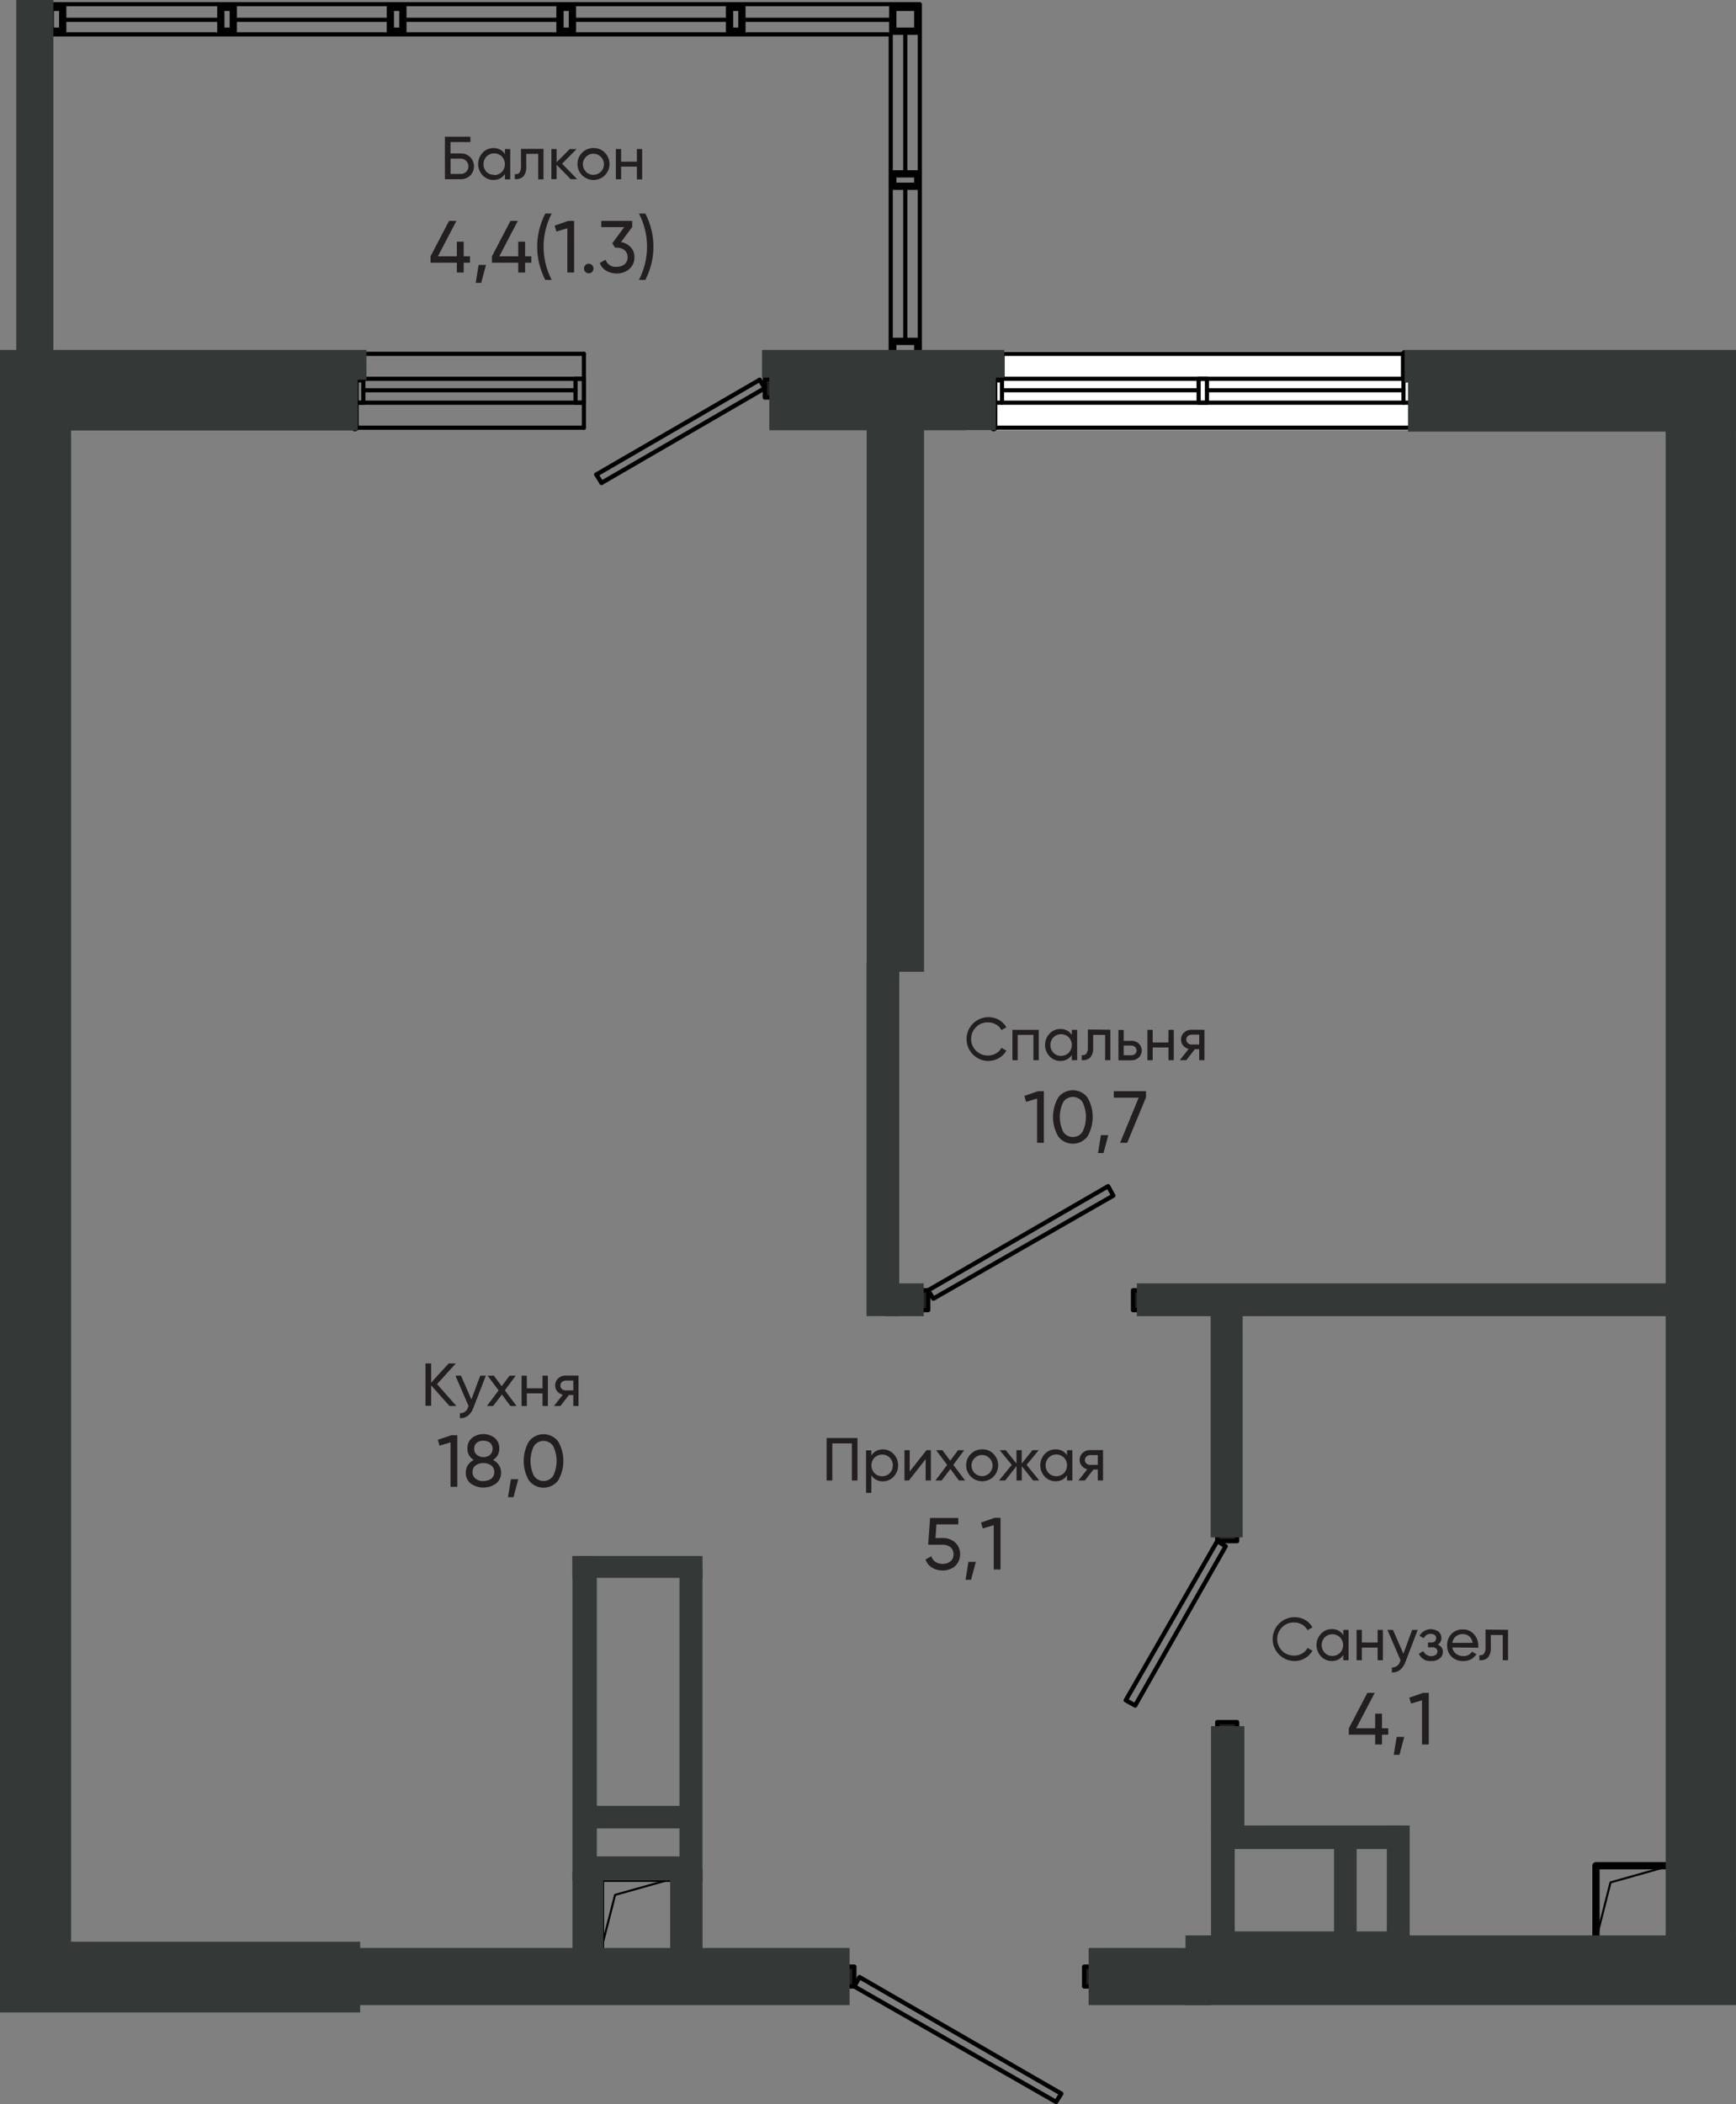 <?xml version="1.0" encoding="UTF-8"?>
<!DOCTYPE svg PUBLIC "-//W3C//DTD SVG 1.1//EN" "http://www.w3.org/Graphics/SVG/1.1/DTD/svg11.dtd">
<!-- Creator: CorelDRAW -->
<svg xmlns="http://www.w3.org/2000/svg" xml:space="preserve" width="104.799mm" height="126.983mm" version="1.1" style="shape-rendering:geometricPrecision; text-rendering:geometricPrecision; image-rendering:optimizeQuality; fill-rule:evenodd; clip-rule:evenodd"
viewBox="0 0 355.71 431.01"
 xmlns:xlink="http://www.w3.org/1999/xlink"
 xmlns:xodm="http://www.corel.com/coreldraw/odm/2003">
 <rect x="0" y="0" width="355.71" height="431.01" fill="#808080" stroke="none"/>
 <defs>
  <style type="text/css">
   <![CDATA[
    .str4 {stroke:white;stroke-linecap:round;stroke-miterlimit:22.926}
    .str3 {stroke:white;stroke-linecap:round;stroke-linejoin:round;stroke-miterlimit:22.926}
    .str0 {stroke:black;stroke-width:1.49;stroke-linecap:round;stroke-linejoin:round;stroke-miterlimit:22.926}
    .str8 {stroke:black;stroke-width:0.89;stroke-linecap:round;stroke-linejoin:round;stroke-miterlimit:22.926}
    .str7 {stroke:white;stroke-width:0.89;stroke-linecap:round;stroke-linejoin:round;stroke-miterlimit:22.926}
    .str6 {stroke:black;stroke-width:0.64;stroke-linecap:round;stroke-linejoin:round;stroke-miterlimit:22.926}
    .str2 {stroke:black;stroke-width:0.85;stroke-linecap:round;stroke-linejoin:round;stroke-miterlimit:22.926}
    .str5 {stroke:white;stroke-width:0.85;stroke-linecap:round;stroke-linejoin:round;stroke-miterlimit:22.926}
    .str1 {stroke:black;stroke-width:0.42;stroke-linecap:round;stroke-linejoin:round;stroke-miterlimit:22.926}
    .fil0 {fill:none;fill-rule:nonzero}
    .fil2 {fill:#231F20;fill-rule:nonzero}
    .fil3 {fill:#343837;fill-rule:nonzero}
    .fil1 {fill:white;fill-rule:nonzero}
   ]]>
  </style>
 </defs>
 <g id="Слой_x0020_1">
  <polyline class="fil0 str0" points="327.02,397.31 342.15,397.31 342.15,382.17 327.02,382.17 327.02,397.31 "/>
  <polyline class="fil0 str1" points="327.02,397.31 330,385.59 342.15,382.17 "/>
  <polyline class="fil0 str0" points="123.04,399.87 138.18,399.87 138.18,384.73 123.04,384.73 123.04,399.87 "/>
  <polyline class="fil0 str1" points="123.04,399.87 126.03,388.15 138.18,384.73 "/>
  <line class="fil0 str2" x1="72.74" y1="72.48" x2="119.64" y2= "72.48" />
  <line class="fil0 str2" x1="72.74" y1="77.59" x2="119.64" y2= "77.59" />
  <line class="fil0 str2" x1="74.45" y1="79.94" x2="117.92" y2= "79.94" />
  <line class="fil0 str2" x1="72.74" y1="82.49" x2="119.64" y2= "82.49" />
  <line class="fil0 str2" x1="72.74" y1="87.61" x2="119.64" y2= "87.61" />
  <line class="fil0 str2" x1="119.64" y1="72.48" x2="119.64" y2= "87.61" />
  <polyline class="fil0 str2" points="74.45,77.59 74.45,82.49 72.74,82.49 72.74,77.59 74.45,77.59 "/>
  <polyline class="fil0 str2" points="119.64,77.59 119.64,82.49 117.92,82.49 117.92,77.59 119.64,77.59 "/>
  <line class="fil0 str0" x1="72.74" y1="87.61" x2="72.74" y2= "77.59" />
  <polyline class="fil0 str0" points="72.74,77.59 74.24,77.59 74.24,72.47 72.74,72.47 "/>
  <line class="fil0 str3" x1="289.29" y1="72.48" x2="289.29" y2= "87.61" />
  <g>
   <path class="fil1" d="M203.61 87.61l85.68 -15.13 0 15.13 -85.68 0zm0 -15.13l0 15.13 85.68 -15.13 -85.68 0z"/>
  </g>
  <path class="fil0 str4" d="M203.61 87.61l85.68 -15.13 0 15.13 -85.68 0zm0 -15.13l0 15.13 85.68 -15.13 -85.68 0z"/>
  <polyline class="fil0 str5" points="289.29,72.47 289.29,87.61 203.61,87.61 203.61,72.47 289.29,72.47 "/>
  <line class="fil0 str2" x1="203.61" y1="87.61" x2="289.29" y2= "87.61" />
  <line class="fil0 str2" x1="203.61" y1="72.48" x2="289.29" y2= "72.48" />
  <line class="fil0 str2" x1="205.31" y1="79.94" x2="245.6" y2= "79.94" />
  <line class="fil0 str2" x1="247.31" y1="79.94" x2="287.58" y2= "79.94" />
  <line class="fil0 str2" x1="205.31" y1="82.49" x2="287.58" y2= "82.49" />
  <line class="fil0 str2" x1="203.61" y1="77.59" x2="289.29" y2= "77.59" />
  <polyline class="fil0 str2" points="289.29,82.49 289.29,77.59 287.58,77.59 287.58,82.49 289.29,82.49 "/>
  <polyline class="fil0 str2" points="203.61,82.49 203.61,77.59 205.31,77.59 205.31,82.49 203.61,82.49 "/>
  <polyline class="fil0 str2" points="245.6,82.49 245.6,77.59 247.31,77.59 247.31,82.49 245.6,82.49 "/>
  <line class="fil0 str0" x1="289.29" y1="87.61" x2="289.29" y2= "77.59" />
  <polyline class="fil0 str0" points="287.8,77.59 287.8,72.47 289.29,72.47 "/>
  <line class="fil0 str0" x1="203.61" y1="87.61" x2="203.61" y2= "77.59" />
  <line class="fil0 str0" x1="287.8" y1="77.59" x2="289.29" y2= "77.59" />
  <line class="fil0 str0" x1="138.18" y1="384.73" x2="138.18" y2= "399.87" />
  <polyline class="fil0 str2" points="182.51,72.47 182.51,7.04 10.3,7.04 "/>
  <polyline class="fil0 str2" points="188.47,72.47 188.47,0.86 10.3,0.86 "/>
  <line class="fil0 str2" x1="182.93" y1="4.06" x2="152.03" y2= "4.06" />
  <line class="fil0 str2" x1="149.48" y1="4.06" x2="117.29" y2= "4.06" />
  <line class="fil0 str2" x1="114.74" y1="4.06" x2="82.55" y2= "4.06" />
  <line class="fil0 str2" x1="79.98" y1="4.06" x2="47.8" y2= "4.06" />
  <polyline class="fil0 str0" points="149.48,6.4 152.02,6.4 152.02,1.5 149.48,1.5 149.48,6.4 "/>
  <polyline class="fil0 str0" points="114.74,6.4 117.29,6.4 117.29,1.5 114.74,1.5 114.74,6.4 "/>
  <polyline class="fil0 str0" points="45.25,6.4 47.8,6.4 47.8,1.5 45.25,1.5 45.25,6.4 "/>
  <polyline class="fil0 str0" points="79.98,6.4 82.55,6.4 82.55,1.5 79.98,1.5 79.98,6.4 "/>
  <g id="_2209862197536">
   <polyline class="fil0 str0" points="205.1,77.59 205.1,72.47 203.61,72.47 "/>
   <line class="fil0 str0" x1="205.1" y1="77.59" x2="203.61" y2= "77.59" />
   <line class="fil0 str2" x1="185.49" y1="69.92" x2="185.49" y2= "38.16" />
   <line class="fil0 str2" x1="185.49" y1="35.6" x2="185.49" y2= "6.4" />
   <polyline class="fil0 str0" points="182.93,6.4 188.05,6.4 188.05,1.5 182.93,1.5 182.93,6.4 "/>
   <polyline class="fil0 str0" points="188.05,72.47 188.05,69.92 182.93,69.92 182.93,72.47 188.05,72.47 "/>
   <polyline class="fil0 str0" points="188.05,38.16 188.05,35.61 182.93,35.61 182.93,38.16 188.05,38.16 "/>
   <polyline class="fil0 str6" points="188.47,72.47 188.47,77.59 182.51,77.59 182.51,72.47 188.47,72.47 "/>
  </g>
  <polyline class="fil0 str0" points="10.3,6.4 12.85,6.4 12.85,1.5 10.3,1.5 10.3,6.4 "/>
  <line class="fil0 str2" x1="45.04" y1="4.06" x2="12.85" y2= "4.06" />
  <line class="fil0 str7" x1="254.12" y1="354.47" x2="249" y2= "354.47" />
  <polyline class="fil0 str8" points="232.6,349.35 251.14,316.74 249.43,315.67 230.67,348.28 232.6,349.35 "/>
  <polygon class="fil2 str8" points="249.43,354.47 249.43,352.76 253.48,352.76 253.48,354.47 "/>
  <polygon class="fil2 str8" points="253.48,314.18 253.48,315.67 249.43,315.67 249.43,314.18 "/>
  <line class="fil0 str8" x1="254.12" y1="354.47" x2="249" y2= "354.47" />
  <line class="fil0 str8" x1="254.12" y1="314.18" x2="249" y2= "314.18" />
  <polyline class="fil0 str8" points="228.12,244.91 191.25,266.01 190.18,264.31 227.05,242.99 228.12,244.91 "/>
  <polygon class="fil2 str8" points="233.87,264.31 232.17,264.31 232.17,268.36 233.87,268.36 "/>
  <polygon class="fil2 str8" points="188.47,268.36 190.18,268.36 190.18,264.31 188.47,264.31 "/>
  <line class="fil0 str8" x1="188.47" y1="263.88" x2="188.47" y2= "268.79" />
  <line class="fil0 str8" x1="233.87" y1="263.88" x2="233.87" y2= "268.79" />
  <line class="fil0 str7" x1="223.86" y1="409.89" x2="223.86" y2= "399.65" />
  <polyline class="fil0 str8" points="217.46,428.86 176.12,404.99 175.05,406.9 216.39,430.56 217.46,428.86 "/>
  <polygon class="fil2 str8" points="173.56,406.9 175.05,406.9 175.05,402.85 173.56,402.85 "/>
  <polygon class="fil2 str8" points="223.86,402.85 222.15,402.85 222.15,406.9 223.86,406.9 "/>
  <line class="fil0 str8" x1="173.56" y1="409.89" x2="173.56" y2= "399.87" />
  <line class="fil0 str8" x1="223.86" y1="409.89" x2="223.86" y2= "399.87" />
  <line class="fil0 str7" x1="158.43" y1="72.48" x2="158.43" y2= "87.61" />
  <line class="fil0 str8" x1="156.72" y1="79.51" x2="123.26" y2= "98.91" />
  <line class="fil0 str8" x1="155.65" y1="77.81" x2="122.19" y2= "97.21" />
  <line class="fil0 str8" x1="155.65" y1="77.81" x2="156.72" y2= "79.51" />
  <polygon class="fil2 str8" points="158.43,77.59 158.43,81.43 156.72,81.43 156.72,77.59 "/>
  <line class="fil0 str8" x1="158.43" y1="87.61" x2="158.43" y2= "77.59" />
  <polyline class="fil0 str8" points="156.93,77.59 156.93,72.47 158.43,72.47 "/>
  <line class="fil0 str8" x1="156.93" y1="77.59" x2="158.43" y2= "77.59" />
  <line class="fil0 str8" x1="123.26" y1="98.91" x2="122.19" y2= "97.21" />
  <rect class="fil3" y="71.68" width="75.08" height="6.12"/>
  <rect class="fil3" y="76.31" width="73.29" height="11.87"/>
  <rect class="fil3" x="3.33" width="7.6" height="74.39"/>
  <rect class="fil3" x="156.14" y="71.68" width="49.64" height="5.68"/>
  <rect class="fil3" x="157.63" y="76.72" width="46.43" height="11.41"/>
  <rect class="fil3" x="177.58" y="84.64" width="11.76" height="114.41"/>
  <rect class="fil3" x="177.55" y="197.17" width="6.71" height="72.42"/>
  <rect class="fil3" x="181.57" y="262.88" width="7.7" height="6.72"/>
  <rect class="fil3" x="232.95" y="262.88" width="112.81" height="6.72"/>
  <rect class="fil3" x="248.07" y="268.1" width="6.55" height="46.82"/>
  <rect class="fil3" x="248.14" y="353.58" width="6.83" height="21.88"/>
  <rect class="fil3" x="242.91" y="396.45" width="112.8" height="14.26"/>
  <rect class="fil3" x="341.3" y="78.47" width="14.4" height="323.85"/>
  <rect class="fil3" x="287.8" y="71.68" width="67.91" height="6.59"/>
  <rect class="fil3" x="288.51" y="75.88" width="67.2" height="12.54"/>
  <rect class="fil3" x="-0" y="83.02" width="14.56" height="320.46"/>
  <rect class="fil3" x="-0" y="397.74" width="73.8" height="14.49"/>
  <rect class="fil3" x="70.78" y="399.03" width="103.31" height="11.69"/>
  <rect class="fil3" x="223.06" y="399.03" width="25.08" height="11.69"/>
  <rect class="fil3" x="248.14" y="373.72" width="4.86" height="26.82"/>
  <rect class="fil3" x="284.16" y="373.94" width="4.69" height="27.44"/>
  <rect class="fil3" x="252.11" y="395.63" width="34.4" height="5.76"/>
  <rect class="fil3" x="251.23" y="373.94" width="36.55" height="4.81"/>
  <rect class="fil3" x="273.35" y="377.94" width="4.63" height="18.11"/>
  <rect class="fil3" x="117.3" y="318.73" width="4.99" height="66.46"/>
  <rect class="fil3" x="117.3" y="318.73" width="26.65" height="4.48"/>
  <rect class="fil3" x="139.23" y="321.46" width="4.71" height="64.14"/>
  <rect class="fil3" x="121.41" y="369.91" width="19.31" height="4.62"/>
  <rect class="fil3" x="121.41" y="380.27" width="20.17" height="4.91"/>
  <rect class="fil3" x="117.3" y="383.38" width="6.33" height="17.15"/>
  <rect class="fil3" x="137.32" y="383.05" width="6.63" height="18.01"/>
  <path class="fil2" d="M193.17 315.04c0.03,-0 0.06,-0 0.09,-0 0.89,0 1.76,0.32 2.44,0.9 0.67,0.63 1.04,1.51 1.04,2.43 0,0.92 -0.38,1.8 -1.04,2.43 -0.69,0.58 -1.57,0.9 -2.47,0.9 -0.03,0 -0.06,-0 -0.09,-0 -0.02,-0 -0.04,0 -0.06,0 -0.74,0 -1.46,-0.2 -2.1,-0.58 -0.63,-0.38 -1.1,-0.98 -1.33,-1.68l1.19 -0.68c0.12,0.48 0.41,0.89 0.82,1.17 0.42,0.27 0.91,0.41 1.4,0.41 0.03,0 0.05,-0 0.08,-0 0.04,0 0.08,0 0.12,0 0.54,0 1.07,-0.18 1.5,-0.51 0.39,-0.34 0.62,-0.84 0.62,-1.36 0,-0.03 -0,-0.05 -0,-0.08 0,-0.03 0,-0.06 0,-0.09 0,-0.52 -0.23,-1.02 -0.62,-1.36 -0.42,-0.34 -0.95,-0.52 -1.49,-0.52 -0.03,0 -0.07,0 -0.1,0l-2.99 0 0.4 -5.48 5.78 0 0 1.31 -4.49 0 -0.18 2.81 1.48 -0.02z"/>
  <polygon class="fil2" points="199.95,319.93 198.97,323.6 197.84,323.6 198.44,319.93 "/>
  <polygon class="fil2" points="203.8,310.91 205.01,310.91 205.01,321.5 203.62,321.5 203.62,312.42 201.36,313.09 201.01,311.88 "/>
  <polygon class="fil2" points="92.5,293.99 93.7,293.99 93.7,304.56 92.31,304.56 92.31,295.46 90.06,296.12 89.71,294.92 "/>
  <path class="fil2" d="M101.02 299.05c0.49,0.24 0.91,0.61 1.21,1.06 0.29,0.44 0.44,0.95 0.44,1.48 0,0.01 -0,0.02 -0,0.03 0,0.04 0,0.08 0,0.12 0,0.83 -0.37,1.62 -1.02,2.15 -0.76,0.53 -1.67,0.82 -2.6,0.82 -0.93,0 -1.84,-0.29 -2.6,-0.82 -0.64,-0.53 -1.02,-1.31 -1.02,-2.14 0,-0.04 0,-0.09 0,-0.13 0,-0.01 -0,-0.02 -0,-0.03 0,-0.52 0.15,-1.04 0.44,-1.48 0.3,-0.45 0.72,-0.82 1.2,-1.06 -0.81,-0.46 -1.3,-1.31 -1.3,-2.24 0,-0.02 0,-0.05 0,-0.07 -0,-0.05 -0,-0.1 -0,-0.14 0,-0.8 0.35,-1.55 0.96,-2.07 0.66,-0.5 1.48,-0.78 2.31,-0.78 0.83,0 1.64,0.27 2.31,0.78 0.61,0.51 0.96,1.27 0.96,2.07 0,0.05 -0,0.1 -0,0.14 0,0.02 0,0.05 0,0.07 0,0.92 -0.49,1.78 -1.29,2.24l-0 0zm-1.98 4.32c0.04,0 0.09,0 0.13,0 0.54,0 1.06,-0.17 1.5,-0.48 0.39,-0.31 0.61,-0.78 0.61,-1.27 0,-0.03 -0,-0.06 -0,-0.09 0,-0.03 0,-0.05 0,-0.08 0,-0.49 -0.23,-0.96 -0.61,-1.27 -0.44,-0.31 -0.96,-0.48 -1.5,-0.48 -0.04,0 -0.09,0 -0.13,0 -0.04,-0 -0.08,-0 -0.12,-0 -0.53,0 -1.05,0.17 -1.49,0.48 -0.39,0.31 -0.61,0.77 -0.61,1.27 0,0.03 0,0.05 0,0.08 -0,0.03 -0,0.06 -0,0.09 0,0.5 0.23,0.96 0.61,1.27 0.44,0.33 0.98,0.51 1.53,0.51 0.02,0 0.05,-0 0.07,-0l-0 -0.03zm0 -8.27c-0.02,-0 -0.05,-0 -0.08,-0 -0.46,0 -0.9,0.15 -1.26,0.42 -0.34,0.28 -0.54,0.71 -0.54,1.15 0,0.03 0,0.07 0,0.1 -0,0.03 -0,0.05 -0,0.08 0,0.45 0.2,0.88 0.55,1.17 0.39,0.3 0.86,0.46 1.35,0.46 0.49,0 0.96,-0.16 1.35,-0.46 0.34,-0.33 0.53,-0.78 0.53,-1.25 0,-0.47 -0.19,-0.92 -0.53,-1.25 -0.36,-0.26 -0.79,-0.4 -1.23,-0.4 -0.05,0 -0.09,0 -0.14,0l-0 -0.04z"/>
  <polygon class="fil2" points="106.19,303 105.22,306.68 104.08,306.68 104.69,303 "/>
  <path class="fil2" d="M114.37 303.25c-0.71,0.94 -1.82,1.49 -3,1.49 -1.18,0 -2.29,-0.55 -3,-1.49 -0.7,-1.21 -1.07,-2.59 -1.07,-3.99 0,-1.4 0.37,-2.78 1.07,-3.99 0.71,-0.94 1.83,-1.49 3,-1.49 1.18,0 2.29,0.55 3,1.49 0.7,1.21 1.07,2.59 1.07,3.99 0,1.4 -0.37,2.78 -1.07,3.99l-0 0zm-4.98 -0.95c0.44,0.66 1.18,1.07 1.98,1.07 0.8,0 1.54,-0.4 1.98,-1.07 0.46,-0.95 0.7,-1.99 0.7,-3.04 0,-1.05 -0.24,-2.09 -0.7,-3.04 -0.44,-0.67 -1.18,-1.07 -1.98,-1.07 -0.8,0 -1.54,0.4 -1.98,1.07 -0.46,0.95 -0.69,1.99 -0.69,3.04 0,1.05 0.24,2.09 0.69,3.04l-0 0z"/>
  <polygon class="fil2" points="212.69,223.52 213.89,223.52 213.89,234.09 212.5,234.09 212.5,225.03 210.24,225.7 209.89,224.49 "/>
  <path class="fil2" d="M222.83 232.79c-0.71,0.94 -1.82,1.49 -3,1.49 -1.18,0 -2.29,-0.55 -3,-1.49 -0.7,-1.21 -1.07,-2.59 -1.07,-3.99 0,-1.4 0.37,-2.78 1.07,-3.99 0.71,-0.94 1.82,-1.49 3,-1.49 1.18,0 2.29,0.55 3,1.49 0.7,1.21 1.07,2.59 1.07,3.99 0,1.4 -0.37,2.78 -1.07,3.99l-0 0zm-4.98 -0.95c0.44,0.66 1.18,1.07 1.98,1.07 0.8,0 1.54,-0.4 1.98,-1.07 0.46,-0.95 0.7,-1.99 0.7,-3.04 0,-1.05 -0.24,-2.09 -0.7,-3.04 -0.44,-0.67 -1.18,-1.07 -1.98,-1.07 -0.8,0 -1.54,0.4 -1.98,1.07 -0.46,0.95 -0.69,1.99 -0.69,3.04 0,1.05 0.24,2.09 0.69,3.04l-0 0z"/>
  <polygon class="fil2" points="227.09,232.53 226.11,236.19 224.98,236.19 225.58,232.51 "/>
  <polygon class="fil2" points="228.22,223.52 234.82,223.52 234.82,224.78 230.97,234.09 229.51,234.09 233.32,224.85 228.22,224.85 "/>
  <polygon class="fil2" points="96.3,52.5 96.3,53.81 95.01,53.81 95.01,55.82 93.61,55.82 93.61,53.81 88.22,53.81 88.22,52.5 92.01,45.25 93.52,45.25 89.73,52.5 93.61,52.5 93.61,49.51 95.01,49.51 95.01,52.5 "/>
  <polygon class="fil2" points="99.58,54.27 98.6,57.94 97.47,57.94 98.07,54.27 "/>
  <polygon class="fil2" points="108.87,52.5 108.87,53.81 107.59,53.81 107.59,55.82 106.19,55.82 106.19,53.81 100.8,53.81 100.8,52.5 104.59,45.25 106.1,45.25 102.31,52.5 106.19,52.5 106.19,49.51 107.59,49.51 107.59,52.5 "/>
  <path class="fil2" d="M111.73 57.33c-1.09,-2.1 -1.66,-4.43 -1.66,-6.79 0,-2.36 0.57,-4.7 1.66,-6.79l1.31 -0c-1.09,2.1 -1.66,4.43 -1.66,6.79 0,2.36 0.57,4.7 1.66,6.79l-1.31 0z"/>
  <polygon class="fil2" points="116.41,45.25 117.64,45.25 117.64,55.82 116.25,55.82 116.25,46.76 114,47.43 113.65,46.22 "/>
  <path class="fil2" d="M120.62 55.98c-0.53,-0.01 -0.96,-0.44 -0.96,-0.98 0,-0.54 0.44,-0.98 0.98,-0.98 0.26,0 0.5,0.1 0.68,0.28 0.18,0.19 0.28,0.44 0.28,0.7 0,0.26 -0.1,0.51 -0.28,0.7 -0.17,0.18 -0.41,0.29 -0.66,0.29 -0.01,0 -0.03,-0 -0.04,-0l-0 0z"/>
  <path class="fil2" d="M127.24 49.58c0.75,0.12 1.45,0.49 1.98,1.04 0.5,0.53 0.77,1.24 0.77,1.97 0,0.03 -0,0.06 -0,0.1 0,0.05 0,0.09 0,0.14 0,0.88 -0.39,1.72 -1.06,2.29 -0.69,0.58 -1.57,0.9 -2.47,0.9 -0.03,0 -0.06,-0 -0.09,-0 -0.03,0 -0.06,0 -0.08,0 -0.72,0 -1.43,-0.19 -2.06,-0.55 -0.62,-0.36 -1.09,-0.92 -1.33,-1.59l1.18 -0.69c0.28,0.88 1.1,1.48 2.03,1.48 0.09,0 0.18,-0.01 0.27,-0.02 0.03,0 0.07,0 0.11,0 0.54,0 1.07,-0.18 1.49,-0.51 0.39,-0.34 0.62,-0.84 0.62,-1.36 0,-0.03 -0,-0.05 -0,-0.08 0,-0.03 0,-0.06 0,-0.09 0,-0.52 -0.23,-1.02 -0.62,-1.36 -0.43,-0.34 -0.95,-0.52 -1.5,-0.52 -0.03,0 -0.07,0 -0.1,0l-0.36 0 -0.56 -0.9 2.44 -3.3 -4.7 0 0 -1.28 6.34 0 0 1.24 -2.29 3.09z"/>
  <path class="fil2" d="M132.23 57.33l-1.31 0c1.09,-2.1 1.66,-4.43 1.66,-6.79 0,-2.36 -0.57,-4.7 -1.66,-6.79l1.31 -0c1.09,2.1 1.66,4.43 1.66,6.79 0,2.36 -0.57,4.7 -1.66,6.79l-0 0z"/>
  <polygon class="fil2" points="175.7,294.56 175.7,303.26 174.55,303.26 174.55,295.66 170.54,295.66 170.54,303.26 169.38,303.26 169.38,294.56 "/>
  <path class="fil2" d="M180.89 296.89c0.01,-0 0.03,-0 0.04,-0 0.83,0 1.62,0.35 2.18,0.95 0.59,0.63 0.92,1.46 0.92,2.32 0,0.86 -0.33,1.69 -0.92,2.32 -0.56,0.61 -1.36,0.95 -2.18,0.95 -0.01,0 -0.03,-0 -0.04,-0 -0.04,0 -0.08,0 -0.12,0 -0.91,0 -1.75,-0.47 -2.23,-1.23l0 3.59 -1.08 0 0 -8.7 1.08 0 0 1.07c0.48,-0.79 1.33,-1.27 2.26,-1.27 0.03,0 0.07,0 0.1,0l0 0zm-0.13 5.5c0.01,-0 0.03,-0 0.04,-0 0.57,0 1.12,-0.23 1.52,-0.64 0.41,-0.43 0.63,-0.99 0.63,-1.58 0,-0.59 -0.23,-1.16 -0.63,-1.58 -0.42,-0.41 -0.98,-0.64 -1.57,-0.64 -0.59,0 -1.15,0.23 -1.57,0.64 -0.41,0.43 -0.63,1 -0.63,1.59 0,0.59 0.23,1.16 0.63,1.58 0.4,0.4 0.94,0.63 1.51,0.63 0.03,0 0.05,-0 0.08,-0l0 0.01z"/>
  <polygon class="fil2" points="189.84,297.05 190.74,297.05 190.74,303.26 189.67,303.26 189.67,298.9 186.23,303.26 185.33,303.26 185.33,297.05 186.4,297.05 186.4,301.41 "/>
  <polygon class="fil2" points="197.75,303.26 196.48,303.26 194.74,300.91 192.95,303.26 191.68,303.26 194.07,300.07 191.81,297.05 193.1,297.05 194.71,299.21 196.31,297.05 197.57,297.05 195.33,300.06 "/>
  <path class="fil2" d="M203.57 302.48c-0.62,0.6 -1.45,0.94 -2.32,0.94 -0.87,0 -1.7,-0.34 -2.32,-0.95 -0.62,-0.61 -0.97,-1.45 -0.97,-2.33 0,-1.81 1.46,-3.27 3.27,-3.27 0.01,0 0.01,0 0.02,0 0.02,0 0.04,-0 0.06,-0 0.85,0 1.67,0.34 2.26,0.94 0.61,0.62 0.96,1.45 0.96,2.33 0,0.87 -0.34,1.71 -0.96,2.33l-0 0zm-2.33 -0.11c1.19,-0.01 2.14,-0.98 2.14,-2.17 0,-1.2 -0.97,-2.16 -2.16,-2.16 -1.2,0 -2.16,0.97 -2.16,2.16 0,0.57 0.23,1.12 0.63,1.53 0.4,0.4 0.94,0.63 1.51,0.63 0.01,0 0.03,-0 0.04,-0l0 0.01z"/>
  <polygon class="fil2" points="212.95,303.26 211.69,303.26 209.36,300.32 209.36,303.26 208.29,303.26 208.29,300.32 205.97,303.26 204.71,303.26 207.31,300.06 204.83,297.05 206.08,297.05 208.28,299.8 208.28,297.05 209.35,297.05 209.35,299.8 211.55,297.05 212.84,297.05 210.35,300.06 "/>
  <path class="fil2" d="M218.64 297.05l1.09 0 0 6.21 -1.09 0 0 -1.07c-0.48,0.77 -1.33,1.23 -2.23,1.23 -0.04,0 -0.08,-0 -0.12,-0 -0.01,0 -0.03,0 -0.04,0 -0.83,0 -1.62,-0.35 -2.18,-0.95 -0.59,-0.63 -0.92,-1.46 -0.92,-2.32 0,-0.86 0.33,-1.69 0.92,-2.32 0.56,-0.61 1.36,-0.95 2.18,-0.95 0.01,0 0.03,0 0.04,0 0.04,-0 0.08,-0 0.12,-0 0.91,0 1.75,0.47 2.23,1.23l0 -1.07zm-2.21 5.33c0.02,0 0.04,0 0.06,0 0.57,0 1.12,-0.23 1.52,-0.64 0.41,-0.43 0.63,-1 0.63,-1.59 0,-0.59 -0.23,-1.16 -0.63,-1.58 -0.42,-0.41 -0.98,-0.64 -1.57,-0.64 -0.59,0 -1.15,0.23 -1.57,0.64 -0.41,0.43 -0.63,1 -0.63,1.59 0,0.59 0.23,1.16 0.63,1.58 0.4,0.41 0.95,0.64 1.52,0.64 0.02,0 0.03,-0 0.05,-0l0 0z"/>
  <path class="fil2" d="M226.01 297.05l0 6.21 -1.07 0 0 -2.24 -0.9 0 -1.74 2.24 -1.32 0 1.8 -2.3c-0.44,-0.1 -0.84,-0.35 -1.13,-0.7 -0.28,-0.33 -0.43,-0.75 -0.43,-1.19 0,-0.01 0,-0.02 0,-0.03 -0,-0.01 -0,-0.03 -0,-0.04 0,-0.53 0.22,-1.03 0.61,-1.39 0.4,-0.37 0.92,-0.58 1.46,-0.58 0.02,0 0.04,0 0.06,0l2.66 0.01zm-2.61 3.01l1.54 0 0 -2 -1.54 0c-0.01,-0 -0.02,-0 -0.02,-0 -0.28,0 -0.55,0.1 -0.76,0.28 -0.21,0.17 -0.32,0.42 -0.32,0.69 0,0.02 0,0.03 0,0.05 0,0.01 -0,0.02 -0,0.03 0,0.27 0.12,0.52 0.32,0.69 0.21,0.17 0.48,0.27 0.75,0.27 0.01,0 0.02,-0 0.03,-0l0 0z"/>
  <path class="fil2" d="M202.46 217.33c-2.45,-0.04 -4.41,-2.04 -4.41,-4.49 0,-2.48 2.01,-4.49 4.49,-4.49 0.74,0 1.46,0.18 2.11,0.53 0.65,0.36 1.19,0.9 1.56,1.54l-1.01 0.58c-0.25,-0.48 -0.64,-0.88 -1.11,-1.15 -0.49,-0.28 -1.04,-0.43 -1.61,-0.43 -0.01,0 -0.02,0 -0.03,0 -0.04,-0 -0.08,-0 -0.12,-0 -0.88,0 -1.72,0.35 -2.33,0.97 -0.65,0.64 -1.02,1.51 -1.02,2.43 0,1.87 1.52,3.39 3.39,3.39 0.03,0 0.06,-0 0.09,-0 0.01,0 0.02,0 0.03,0 0.56,0 1.12,-0.15 1.6,-0.43 0.47,-0.27 0.86,-0.66 1.11,-1.14l1.01 0.57c-0.37,0.65 -0.9,1.18 -1.55,1.54 -0.66,0.38 -1.4,0.57 -2.16,0.57 -0.01,0 -0.03,0 -0.04,0l0 0z"/>
  <polygon class="fil2" points="212.84,210.95 212.84,217.17 211.75,217.17 211.75,211.98 208.53,211.98 208.53,217.17 207.45,217.17 207.45,210.95 "/>
  <path class="fil2" d="M219.62 210.95l1.09 0 0 6.21 -1.09 0 0 -1.07c-0.48,0.77 -1.33,1.23 -2.23,1.23 -0.04,0 -0.08,-0 -0.12,-0 -0.01,0 -0.03,0 -0.04,0 -0.83,0 -1.62,-0.35 -2.18,-0.95 -0.59,-0.63 -0.92,-1.46 -0.92,-2.32 0,-0.86 0.33,-1.69 0.92,-2.32 0.56,-0.61 1.36,-0.95 2.18,-0.95 0.01,0 0.03,0 0.04,0 0.04,-0 0.08,-0 0.12,-0 0.91,0 1.75,0.47 2.23,1.23l-0 -1.07zm-2.21 5.33c0.02,0 0.04,0 0.06,0 0.57,0 1.12,-0.23 1.52,-0.64 0.41,-0.43 0.63,-0.99 0.63,-1.58 0,-0.59 -0.23,-1.16 -0.63,-1.58 -0.42,-0.41 -0.98,-0.64 -1.57,-0.64 -0.59,0 -1.15,0.23 -1.57,0.64 -0.41,0.43 -0.63,1 -0.63,1.59 0,0.59 0.23,1.16 0.63,1.58 0.4,0.41 0.95,0.64 1.52,0.64 0.01,0 0.03,-0 0.04,-0l0.01 0z"/>
  <path class="fil2" d="M227.52 210.95l0 6.21 -1.08 0 0 -5.17 -2.45 0 0 2.53c0.01,0.1 0.02,0.2 0.02,0.3 0,0.66 -0.22,1.31 -0.64,1.82 -0.38,0.34 -0.88,0.53 -1.39,0.53 -0.11,0 -0.23,-0.01 -0.34,-0.03l0 -1.02c0.08,0.02 0.15,0.03 0.23,0.03 0.27,0 0.53,-0.11 0.72,-0.31 0.21,-0.34 0.33,-0.73 0.33,-1.14 0,-0.08 -0,-0.15 -0.01,-0.23l0 -3.59 4.62 0.05z"/>
  <path class="fil2" d="M231.79 213.19c0.02,-0 0.05,-0 0.07,-0 0.54,0 1.07,0.2 1.47,0.56 0.39,0.37 0.62,0.89 0.62,1.44 0,0.54 -0.22,1.06 -0.62,1.44 -0.41,0.36 -0.93,0.56 -1.47,0.56 -0.02,0 -0.05,-0 -0.07,-0l-2.62 0 0 -6.22 1.08 0 0 2.24 1.54 0zm0 2.97c0.01,-0 0.02,0 0.03,0 0.27,0 0.54,-0.1 0.75,-0.27 0.2,-0.17 0.31,-0.42 0.31,-0.68 0,-0.01 -0,-0.02 -0,-0.04 0,-0.01 0,-0.02 0,-0.04 0,-0.26 -0.12,-0.51 -0.31,-0.68 -0.21,-0.18 -0.48,-0.28 -0.75,-0.28 -0.01,0 -0.02,0 -0.03,0l-1.54 0 0 1.98 1.54 0.01z"/>
  <polygon class="fil2" points="239.42,210.95 240.51,210.95 240.51,217.17 239.42,217.17 239.42,214.57 236.19,214.57 236.19,217.17 235.11,217.17 235.11,210.95 236.19,210.95 236.19,213.54 239.41,213.54 "/>
  <path class="fil2" d="M246.79 210.95l0 6.21 -1.07 0 0 -2.24 -0.9 0 -1.74 2.24 -1.33 0 1.8 -2.3c-0.44,-0.1 -0.84,-0.35 -1.13,-0.7 -0.28,-0.33 -0.43,-0.75 -0.43,-1.19 0,-0.01 0,-0.02 0,-0.03 -0,-0.01 -0,-0.03 -0,-0.04 0,-0.53 0.22,-1.03 0.61,-1.39 0.4,-0.37 0.92,-0.58 1.46,-0.58 0.02,0 0.04,0 0.06,0l2.67 0.01zm-2.61 3.01l1.54 0 0 -2.02 -1.54 0c-0.01,-0 -0.02,-0 -0.02,-0 -0.28,0 -0.55,0.1 -0.76,0.28 -0.21,0.17 -0.32,0.42 -0.32,0.69 0,0.02 0,0.03 0,0.05 0,0.01 -0,0.02 -0,0.03 0,0.27 0.12,0.52 0.32,0.69 0.21,0.19 0.49,0.29 0.77,0.29 0,0 0.01,0 0.01,0l0 -0z"/>
  <polygon class="fil2" points="93.51,288 92.1,288 88.34,283.78 88.34,287.96 87.18,287.96 87.18,279.29 88.34,279.29 88.34,283.22 91.93,279.29 93.4,279.29 89.55,283.52 "/>
  <path class="fil2" d="M98.39 281.79l1.16 0 -2.56 6.6c-0.21,0.63 -0.6,1.19 -1.12,1.61 -0.41,0.32 -0.93,0.5 -1.45,0.5 -0.06,0 -0.13,-0 -0.19,-0.01l0 -1.01c0.03,0 0.06,0 0.09,0 0.75,0 1.41,-0.51 1.59,-1.24l0.1 -0.22 -2.69 -6.23 1.14 0 2.13 4.88 1.81 -4.88z"/>
  <polygon class="fil2" points="105.84,288 104.58,288 102.84,285.65 101.04,288 99.77,288 102.16,284.81 99.91,281.79 101.19,281.79 102.8,283.95 104.41,281.79 105.67,281.79 103.44,284.8 "/>
  <polygon class="fil2" points="111.16,281.79 112.26,281.79 112.26,288 111.17,288 111.17,285.41 107.95,285.41 107.95,288 106.87,288 106.87,281.79 107.95,281.79 107.95,284.38 111.17,284.38 "/>
  <path class="fil2" d="M118.54 281.79l0 6.21 -1.07 0 0 -2.24 -0.9 0 -1.74 2.24 -1.32 0 1.8 -2.3c-0.44,-0.1 -0.84,-0.35 -1.13,-0.7 -0.28,-0.33 -0.43,-0.75 -0.43,-1.19 0,-0.01 0,-0.02 0,-0.03 -0,-0.01 -0,-0.03 -0,-0.04 0,-0.53 0.22,-1.03 0.61,-1.39 0.4,-0.37 0.92,-0.58 1.46,-0.58 0.02,0 0.04,0 0.06,0l2.66 0.01zm-2.61 3.01l1.54 0 0 -2 -1.54 0c-0.01,-0 -0.02,-0 -0.02,-0 -0.28,0 -0.55,0.1 -0.76,0.28 -0.21,0.17 -0.32,0.42 -0.32,0.69 0,0.02 0,0.03 0,0.05 0,0.01 -0,0.02 -0,0.03 0,0.27 0.12,0.52 0.32,0.69 0.21,0.17 0.48,0.27 0.75,0.27 0.01,0 0.02,0 0.02,-0l0.01 0z"/>
  <path class="fil2" d="M94.43 31.43c0.02,-0 0.04,-0 0.06,-0 0.7,0 1.36,0.27 1.86,0.76 0.49,0.5 0.77,1.18 0.77,1.88 0,0.7 -0.27,1.38 -0.77,1.88 -0.49,0.48 -1.16,0.76 -1.85,0.76 -0.02,0 -0.05,-0 -0.07,-0l-3.27 -0 0 -8.71 5.22 0 0 1.1 -4.07 0 0 2.33 2.13 0zm0 4.2c0,0 0.01,0 0.01,0 0.85,0 1.54,-0.69 1.54,-1.54 0,-0.01 -0,-0.02 -0,-0.03 0,-0.01 0,-0.02 0,-0.03 0,-0.41 -0.17,-0.79 -0.46,-1.08 -0.28,-0.29 -0.67,-0.45 -1.07,-0.45 -0.01,0 -0.01,0 -0.02,0l-2.11 0 0 3.13 2.11 -0z"/>
  <path class="fil2" d="M103.46 30.53l1.09 0 0 6.21 -1.09 0 0 -1.11c-0.48,0.77 -1.33,1.23 -2.23,1.23 -0.04,0 -0.08,-0 -0.12,-0 -0.01,0 -0.03,0 -0.04,0 -0.82,0 -1.61,-0.34 -2.18,-0.94 -0.59,-0.63 -0.92,-1.46 -0.92,-2.32 0,-0.86 0.33,-1.69 0.92,-2.32 0.56,-0.61 1.36,-0.95 2.18,-0.95 0.01,0 0.03,0 0.04,0 0.04,-0 0.08,-0 0.12,-0 0.91,0 1.75,0.47 2.23,1.23l-0.01 -1.03zm-2.21 5.33c0.02,0 0.04,0 0.06,0 0.57,0 1.12,-0.23 1.52,-0.64 0.41,-0.43 0.63,-1 0.63,-1.59 0,-0.59 -0.23,-1.16 -0.63,-1.58 -0.42,-0.41 -0.98,-0.64 -1.57,-0.64 -0.59,0 -1.15,0.23 -1.57,0.64 -0.41,0.43 -0.63,1 -0.63,1.59 0,0.59 0.23,1.16 0.63,1.58 0.4,0.38 0.92,0.59 1.47,0.59 0.03,0 0.06,-0 0.09,-0l-0 0.04z"/>
  <path class="fil2" d="M111.36 30.53l0 6.21 -1.08 0 0 -5.22 -2.45 0 0 2.53c0.01,0.1 0.02,0.2 0.02,0.3 0,0.66 -0.22,1.31 -0.64,1.82 -0.38,0.34 -0.88,0.53 -1.39,0.53 -0.11,0 -0.23,-0.01 -0.34,-0.03l-0 -1.01c0.08,0.02 0.16,0.03 0.23,0.03 0.27,0 0.53,-0.11 0.72,-0.31 0.21,-0.34 0.33,-0.74 0.33,-1.14 0,-0.08 -0,-0.15 -0.01,-0.23l-0 -3.51 4.62 0z"/>
  <polygon class="fil2" points="118.27,36.7 116.94,36.7 114.05,33.76 114.05,36.7 112.98,36.7 112.98,30.53 114.05,30.53 114.05,33.23 116.75,30.53 118.14,30.53 115.17,33.54 "/>
  <path class="fil2" d="M123.93 35.92c-0.62,0.61 -1.45,0.95 -2.32,0.95 -0.87,0 -1.7,-0.34 -2.32,-0.95 -0.62,-0.61 -0.97,-1.45 -0.97,-2.33 0,-1.81 1.46,-3.27 3.27,-3.27 0.01,0 0.01,0 0.02,0 0.02,-0 0.04,-0 0.06,-0 0.85,0 1.67,0.34 2.26,0.94 0.61,0.62 0.96,1.45 0.96,2.33 0,0.87 -0.34,1.71 -0.96,2.33l-0 0zm-2.33 -0.11c1.19,-0.01 2.15,-0.98 2.15,-2.16 0,-1.2 -0.97,-2.16 -2.16,-2.16 -1.2,0 -2.16,0.97 -2.16,2.16 0,0.57 0.23,1.12 0.63,1.53 0.4,0.41 0.95,0.64 1.52,0.64 0.02,0 0.04,-0 0.06,-0l-0.03 -0z"/>
  <polygon class="fil2" points="130.5,30.53 131.58,30.53 131.58,36.75 130.5,36.75 130.5,34.13 127.27,34.13 127.27,36.72 126.19,36.72 126.19,30.53 127.27,30.53 127.27,33.12 130.5,33.12 "/>
  <polygon class="fil2" points="284.46,354.02 284.46,355.33 283.17,355.33 283.17,357.34 281.77,357.34 281.77,355.33 276.38,355.33 276.38,354.02 280.17,346.77 281.68,346.77 277.89,354.02 281.77,354.02 281.77,351.03 283.17,351.03 283.17,354.02 "/>
  <polygon class="fil2" points="287.73,355.79 286.75,359.46 285.58,359.46 286.18,355.79 "/>
  <polygon class="fil2" points="291.58,346.77 292.76,346.77 292.76,357.34 291.37,357.34 291.37,348.29 289.12,348.96 288.77,347.75 "/>
  <path class="fil2" d="M265.18 340.24c-2.45,-0.04 -4.41,-2.04 -4.41,-4.49 0,-2.48 2.01,-4.49 4.49,-4.49 0.74,0 1.46,0.18 2.11,0.53 0.65,0.36 1.19,0.9 1.56,1.55l-1.01 0.58c-0.25,-0.48 -0.64,-0.88 -1.11,-1.15 -0.49,-0.28 -1.04,-0.43 -1.61,-0.43 -0.01,0 -0.02,0 -0.03,0 -0.04,-0 -0.08,-0 -0.12,-0 -0.88,0 -1.72,0.35 -2.33,0.97 -0.65,0.64 -1.02,1.51 -1.02,2.43 0,1.87 1.52,3.39 3.39,3.39 0.03,0 0.06,-0 0.09,-0 0.01,0 0.02,0 0.03,0 0.56,0 1.12,-0.15 1.6,-0.43 0.47,-0.26 0.86,-0.66 1.11,-1.14l1.01 0.57c-0.37,0.65 -0.9,1.18 -1.55,1.55 -0.66,0.38 -1.4,0.57 -2.16,0.57 -0.01,0 -0.03,0 -0.04,0l0 0z"/>
  <path class="fil2" d="M275.24 333.87l1.09 0 0 6.21 -1.09 0 0 -1.07c-0.48,0.77 -1.33,1.23 -2.23,1.23 -0.04,0 -0.08,-0 -0.12,-0 -0.01,-0 -0.03,0 -0.04,0 -0.83,0 -1.62,-0.35 -2.18,-0.95 -0.59,-0.63 -0.92,-1.46 -0.92,-2.32 0,-0.86 0.33,-1.69 0.92,-2.32 0.56,-0.61 1.36,-0.95 2.18,-0.95 0.01,0 0.03,0 0.04,0 0.04,-0 0.08,-0 0.12,-0 0.91,0 1.75,0.47 2.23,1.23l-0 -1.07zm-2.24 5.33c0.02,0 0.04,0 0.06,0 0.57,0 1.12,-0.23 1.52,-0.64 0.41,-0.43 0.63,-1 0.63,-1.59 0,-0.59 -0.23,-1.16 -0.63,-1.58 -0.42,-0.41 -0.98,-0.64 -1.57,-0.64 -0.59,0 -1.15,0.23 -1.57,0.64 -0.41,0.43 -0.63,1 -0.63,1.59 0,0.59 0.23,1.16 0.63,1.58 0.4,0.41 0.94,0.64 1.52,0.64 0.02,0 0.03,-0 0.05,-0l0 0z"/>
  <polygon class="fil2" points="282.28,333.87 283.36,333.87 283.36,340.08 282.28,340.08 282.28,337.49 279.05,337.49 279.05,340.08 277.97,340.08 277.97,333.87 279.05,333.87 279.05,336.45 282.28,336.45 "/>
  <path class="fil2" d="M289.33 333.87l1.16 0 -2.53 6.6c-0.22,0.63 -0.61,1.19 -1.12,1.61 -0.41,0.32 -0.93,0.5 -1.45,0.5 -0.06,0 -0.13,-0 -0.19,-0.01l0 -1.01c0.03,0 0.06,0 0.09,0 0.75,0 1.41,-0.51 1.59,-1.24l0.1 -0.22 -2.69 -6.23 1.14 0 2.13 4.88 1.79 -4.88z"/>
  <path class="fil2" d="M294.62 336.9c0.62,0.2 1.03,0.78 1.03,1.42 0,0.02 -0,0.04 -0,0.06 -0,0 -0,0.01 -0,0.01 0,0.51 -0.23,0.99 -0.62,1.31 -0.46,0.35 -1.02,0.55 -1.6,0.55 -0.07,0 -0.13,-0 -0.2,-0.01 -0.08,0.01 -0.16,0.01 -0.24,0.01 -0.99,0 -1.88,-0.59 -2.26,-1.5l0.9 -0.53c0.3,0.63 0.93,1.02 1.62,1.02 0.33,0 0.66,-0.09 0.95,-0.27 0.21,-0.16 0.34,-0.41 0.34,-0.67 0,-0.01 0,-0.01 -0,-0.02 0,-0.01 0,-0.01 0,-0.02 0,-0.23 -0.1,-0.44 -0.28,-0.59 -0.2,-0.15 -0.44,-0.24 -0.69,-0.24 -0.02,0 -0.04,0 -0.07,0l-0.9 0 0 -0.98 0.67 0c0.02,0 0.04,0 0.07,0 0.24,0 0.48,-0.08 0.67,-0.24 0.17,-0.17 0.27,-0.4 0.27,-0.64 0,-0.24 -0.1,-0.47 -0.27,-0.64 -0.22,-0.16 -0.49,-0.25 -0.77,-0.25 -0.02,0 -0.04,0 -0.07,0 -0.04,-0 -0.07,-0 -0.11,-0 -0.58,0 -1.1,0.36 -1.31,0.9l-0.9 -0.51c0.48,-0.84 1.37,-1.35 2.34,-1.35 0.56,0 1.11,0.18 1.57,0.51 0.38,0.31 0.59,0.78 0.59,1.26 0,0.01 -0,0.01 -0,0.02 0,0.02 0,0.04 0,0.07 0,0.54 -0.29,1.04 -0.76,1.31l0 0z"/>
  <path class="fil2" d="M297.58 337.47c0.08,0.51 0.35,0.97 0.76,1.29 0.41,0.3 0.9,0.46 1.41,0.46 0.03,0 0.05,-0 0.08,-0 0.05,0 0.1,0.01 0.15,0.01 0.67,0 1.29,-0.34 1.64,-0.9l0.9 0.52c-0.56,0.87 -1.52,1.4 -2.56,1.4 -0.04,0 -0.09,-0 -0.13,-0 -0.05,0 -0.11,0 -0.16,0 -0.84,0 -1.64,-0.32 -2.25,-0.9 -0.58,-0.59 -0.9,-1.39 -0.9,-2.22 0,-0.04 0,-0.08 0,-0.13 -0,-0.03 -0,-0.07 -0,-0.1 0,-0.83 0.32,-1.63 0.9,-2.23 0.59,-0.58 1.38,-0.9 2.2,-0.9 0.05,0 0.1,0 0.15,0 0.03,-0 0.06,-0 0.09,-0 0.82,0 1.6,0.35 2.14,0.96 0.58,0.62 0.9,1.44 0.9,2.28 0,0.01 0,0.02 0,0.03 0.01,0.08 0.01,0.16 0.01,0.24 0,0.08 -0,0.16 -0.01,0.24l-5.32 -0.06zm2.16 -2.75c-0.03,-0 -0.07,-0 -0.11,-0 -1.04,0 -1.91,0.77 -2.05,1.8l4.17 0c-0.06,-0.52 -0.31,-1 -0.7,-1.34 -0.36,-0.3 -0.81,-0.46 -1.27,-0.46 -0.01,0 -0.03,0 -0.04,0l-0 0z"/>
  <path class="fil2" d="M309 333.87l0 6.21 -1.08 0 0 -5.17 -2.45 0 0 2.53c0.01,0.1 0.02,0.2 0.02,0.3 0,0.66 -0.22,1.31 -0.64,1.82 -0.38,0.34 -0.88,0.53 -1.39,0.53 -0.11,0 -0.23,-0.01 -0.34,-0.03l0 -1.02c0.08,0.02 0.15,0.03 0.23,0.03 0.27,0 0.53,-0.11 0.72,-0.31 0.21,-0.34 0.33,-0.74 0.33,-1.14 0,-0.08 -0,-0.15 -0.01,-0.23l0 -3.59 4.62 0.05z"/>
 </g>
</svg>
